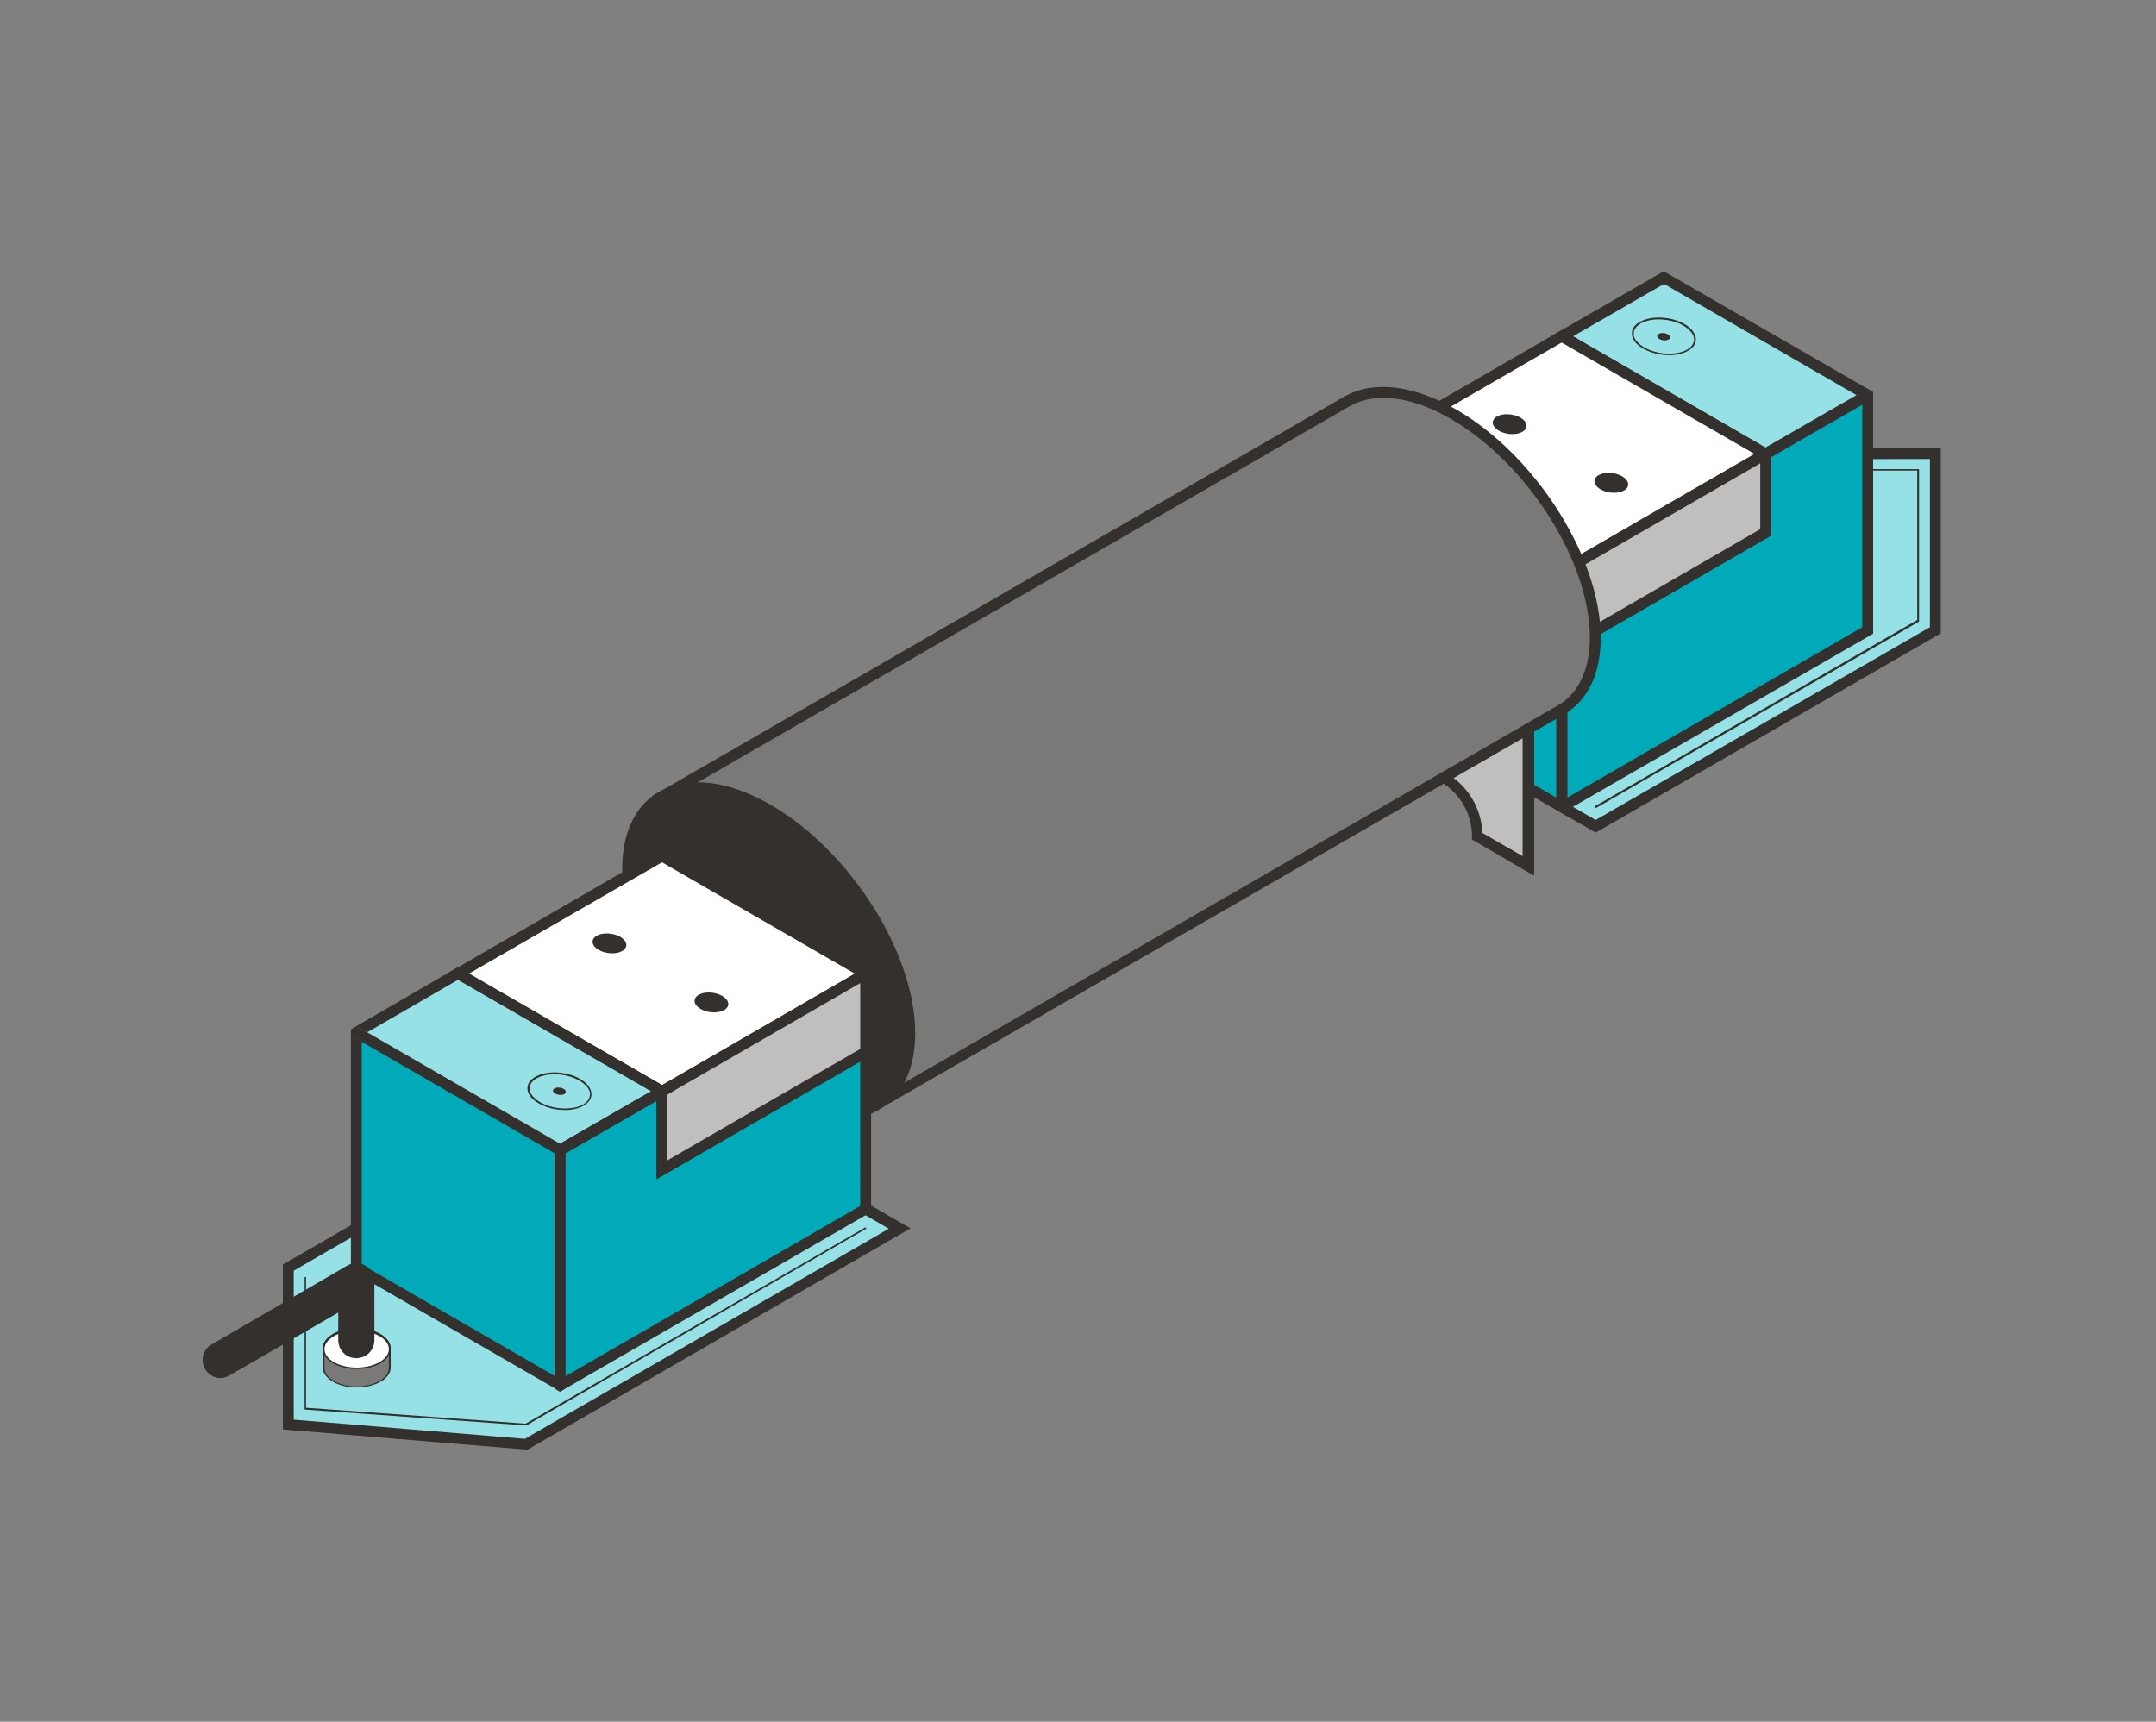 <?xml version="1.0" encoding="utf-8"?>
<!-- Generator: Adobe Illustrator 26.2.1, SVG Export Plug-In . SVG Version: 6.00 Build 0)  -->
<svg version="1.1" id="Schnellspanner" xmlns="http://www.w3.org/2000/svg" xmlns:xlink="http://www.w3.org/1999/xlink" x="0px"
	 y="0px" width="596px" height="476px" viewBox="0 0 596 476" style="enable-background:new 0 0 596 476;" xml:space="preserve">
<rect x="0" y="0" width="596" height="476" fill="#808080" stroke="none"/>
<style type="text/css">
	.st0{fill:#96E1E6;}
	.st1{fill:#33302D;}
	.st2{fill:#00AAB9;}
	.st3{fill:#FFFFFF;}
	.st4{fill:#7A7977;}
	.st5{fill:#C1BFBD;}
	.st6{fill:none;stroke:#33302D;stroke-width:6;stroke-linecap:round;stroke-miterlimit:10;}
	.st7{fill:none;}
</style>
<g>
	<g>
		<g>
			<polygon class="st0" points="535,174.3 441.1,228.5 366,185.1 469.2,125.5 535,125.4 			"/>
			<path class="st1" d="M441.1,230.2L363,185.1L468.8,124l67.7-0.1v51.2L441.1,230.2z M369,185.1l72.1,41.6l92.4-53.3v-46.5
				l-63.9,0.1L369,185.1z M535,174.3L535,174.3L535,174.3z"/>
		</g>
		<path class="st1" d="M441,223.3c-0.1,0-0.2,0-0.2-0.1c-0.1-0.1,0-0.3,0.1-0.3l89.1-51.5v-41.3h-13.8c-0.1,0-0.2-0.1-0.2-0.2
			s0.1-0.2,0.2-0.2h14.3v42.1l-0.1,0.1l-89.2,51.5C441.1,223.3,441.1,223.3,441,223.3z"/>
	</g>
	<g>
		<polygon class="st0" points="431.8,93 488.1,125.5 516.3,109.3 459.9,76.7 		"/>
		<path class="st1" d="M516.3,107.5L459.9,75l-31.2,18l57.8,33.4l1.5,0.9l1.5-0.9l25.2-14.5l3-1.7v-1.7L516.3,107.5z M488.1,123.8
			L434.8,93l25.2-14.5l53.3,30.8L488.1,123.8z"/>
	</g>
	<g>
		<polygon class="st2" points="375.4,147.2 431.8,179.7 431.8,223.1 375.4,190.6 		"/>
		<path class="st1" d="M433.3,225.7l-59.3-34.2v-46.8l59.3,34.3V225.7z M376.9,189.7l53.3,30.8v-39.9l-53.3-30.8V189.7z"/>
	</g>
	<g>
		<polygon class="st2" points="431.8,223.1 431.8,179.7 488.1,147.2 488.1,125.5 516.3,109.3 516.3,174.3 		"/>
		<path class="st1" d="M516.3,107.5l-3,1.7l-25.2,14.5l-1.5,0.9v21.7l-56.3,32.5v45.1l1.5,0.9l86-49.6v-66.8L516.3,107.5z
			 M514.8,173.4l-81.5,47.1v-39.9l56.3-32.5v-21.7l25.2-14.5V173.4z"/>
	</g>
	<g>
		<polygon class="st3" points="375.4,125.5 431.8,158 488.1,125.5 431.8,93 		"/>
		<path class="st1" d="M431.8,159.8l-59.3-34.3l59.3-34.3l59.3,34.3L431.8,159.8z M378.4,125.5l53.3,30.8l53.3-30.8l-53.3-30.8
			L378.4,125.5z"/>
	</g>
	<g>
		<polygon class="st4" points="375.4,125.5 431.8,158 431.8,179.7 375.4,147.2 		"/>
		<path class="st1" d="M433.3,182.3l-59.3-34.3v-25.1l59.3,34.3V182.3z M376.9,146.3l53.3,30.8v-18.2l-53.3-30.8V146.3z"/>
	</g>
	<g>
		<polygon class="st5" points="431.8,158 488.1,125.5 488.1,147.2 431.8,179.7 		"/>
		<path class="st1" d="M430.3,182.3v-25.1l59.3-34.3v25.1L430.3,182.3z M433.3,158.9v18.2l53.3-30.8v-18.2L433.3,158.9z"/>
	</g>
	<g>
		<g>
			<g>
				
					<ellipse transform="matrix(0.14 -0.99 0.99 0.14 303.433 535.374)" class="st0" cx="459.9" cy="93" rx="4.9" ry="8.6"/>
				<path class="st1" d="M461.4,98.2c-3.4,0-6.9-1.2-8.9-3.1c-1.2-1.2-1.6-2.5-1.3-3.7c0.4-1.5,1.9-2.6,4.1-3.2
					c4.1-1.1,9.5,0.1,12.1,2.7c1.2,1.2,1.6,2.5,1.3,3.7c-0.4,1.5-1.9,2.6-4.1,3.2C463.6,98.1,462.5,98.2,461.4,98.2z M458.5,88.3
					c-1.1,0-2.1,0.1-3.1,0.4c-2,0.5-3.4,1.6-3.7,2.9c-0.3,1.1,0.1,2.2,1.2,3.2l0,0c2.5,2.5,7.7,3.6,11.6,2.6c2-0.5,3.4-1.6,3.7-2.9
					c0.3-1.1-0.1-2.2-1.2-3.2C465.2,89.4,461.8,88.3,458.5,88.3z"/>
			</g>
		</g>
		<g>
			<ellipse transform="matrix(0.14 -0.99 0.99 0.14 303.433 535.374)" class="st1" cx="459.9" cy="93" rx="1" ry="1.8"/>
		</g>
	</g>
	<g>
		
			<ellipse transform="matrix(0.14 -0.99 0.99 0.14 250.992 555.856)" class="st1" cx="445.5" cy="133.4" rx="2.7" ry="4.7"/>
	</g>
	<g>
		
			<ellipse transform="matrix(0.14 -0.99 0.99 0.14 242.873 513.986)" class="st1" cx="417.3" cy="117.2" rx="2.7" ry="4.7"/>
	</g>
	<g>
		<path class="st5" d="M422.4,196l-14.1-8.2v0c0,4.8-5.2,7.8-9.4,5.4L377,180.6c-3.9-2.2-6.3-6.4-6.3-10.8v-3.6l-14.1-8.1v43.4
			l14.1,8.1v-10.8c0,0,0,0,0,0l28.2,16.3c5.8,3.4,9.4,9.6,9.4,16.3l0,0l14,8.1V196z"/>
		<path class="st1" d="M423.9,242l-17-9.9v-0.9c0-6.2-3.3-11.9-8.6-15l-25.9-15v10.8l-17.1-9.8v-46.9l17.1,9.9v4.5
			c0,3.9,2.1,7.6,5.5,9.5l21.9,12.6c1.5,0.9,3.3,0.9,4.8,0c1.5-0.9,2.4-2.4,2.4-4.1l0-2.6l17.1,9.9V242z M409.8,230.3l11.1,6.4
			v-39.9l-11.5-6.6c-0.6,1.8-1.8,3.3-3.5,4.3c-2.4,1.4-5.3,1.4-7.8,0l-21.9-12.6c-4.3-2.5-7-7.1-7-12.1V167l-11.1-6.4v40l11.1,6.4
			v-9.2l1.6-0.8l0.7,0.4l28.2,16.3C405.7,217.1,409.5,223.4,409.8,230.3z"/>
	</g>
	<g>
		<path class="st4" d="M440.9,176.3c0-21.5-17.5-49.2-39-61.7c-11.6-6.7-22-7.7-29.1-3.9l0,0l0,0c-0.3,0.2-0.7,0.4-1,0.6
			L182.8,220.4l0,0c-5.7,3.5-9.2,10.2-9.2,19.8c0,21.5,17.5,49.2,39,61.7c11.9,6.9,22.5,7.8,29.6,3.6l0,0l189.1-109.2l0,0
			C437.3,192.9,440.9,186.1,440.9,176.3z"/>
		<path class="st1" d="M232.2,309.5c-6.2,0-13.2-2.1-20.3-6.3c-21.9-12.7-39.8-41-39.8-63c0-9,3-16.1,8.5-20.2l-0.1-0.1l1.5-0.8
			L371,110c0.3-0.2,0.7-0.4,1.1-0.6c7.9-4.3,19-2.8,30.6,3.9c21.9,12.7,39.8,41,39.8,63c0,9.2-3.1,16.4-8.9,20.4l0,0.1l-1.4,0.8
			L241.8,307.4l0,0C239,308.8,235.7,309.5,232.2,309.5z M183.7,221.6L183.7,221.6c-5.5,3.3-8.5,9.9-8.5,18.6
			c0,21,17.2,48.1,38.3,60.4c10.9,6.3,21.2,7.7,28.1,3.6l1.2-0.7l0,0l186.5-107.7l0,0l1.4-0.8c5.6-3.2,8.8-9.9,8.8-18.7
			c0-21-17.2-48.1-38.3-60.4c-10.6-6.2-20.7-7.6-27.7-3.8c-0.3,0.2-0.6,0.3-0.9,0.5L183.7,221.6z"/>
	</g>
	<g>
		<g>
			
				<ellipse transform="matrix(0.8 -0.6 0.6 0.8 -115.234 180.301)" class="st1" cx="212.6" cy="262.9" rx="29.3" ry="52"/>
			<path class="st1" d="M232.2,309.5c-6.2,0-13.2-2.1-20.4-6.3c-21.9-12.7-39.8-41-39.8-63c0-9.9,3.6-17.5,10.2-21.3
				c7.9-4.5,19.2-3.2,31,3.7c21.9,12.7,39.8,41,39.8,63c0,9.9-3.6,17.5-10.2,21.3C239.8,308.6,236.2,309.5,232.2,309.5z M193,219.2
				c-3.4,0-6.5,0.7-9.2,2.3c-5.6,3.2-8.7,9.9-8.7,18.7c0,21,17.2,48.1,38.3,60.4c10.9,6.3,21.1,7.6,28,3.6c5.6-3.2,8.7-9.9,8.7-18.7
				c0-21-17.2-48.1-38.3-60.4C205.1,221.2,198.6,219.2,193,219.2z"/>
		</g>
	</g>
	<g>
		<g>
			<polygon class="st0" points="79.7,350.5 173.6,296.3 248.7,339.6 145.4,399.3 79.7,393.8 			"/>
			<path class="st1" d="M145.8,400.8l-67.6-5.6l0-45.6l95.4-55.1l78.1,45.1L145.8,400.8z M81.2,392.5l63.9,5.3l100.6-58.1L173.6,298
				l-92.4,53.3L81.2,392.5z"/>
		</g>
		<g>
			<polygon class="st3" points="183,258.3 239.3,290.9 183,323.4 126.6,290.9 			"/>
			<path class="st1" d="M183,325.1l-59.3-34.3l59.3-34.3l59.3,34.3L183,325.1z M129.6,290.9l53.3,30.8l53.3-30.8L183,260.1
				L129.6,290.9z"/>
		</g>
		<polygon class="st0" points="98.5,285.4 154.8,318 183,301.7 126.6,269.2 		"/>
		<g>
			<polygon class="st2" points="154.8,383 154.8,318 183,301.7 183,323.4 239.3,290.9 239.3,334.2 			"/>
			<path class="st1" d="M184.5,320.8v-21.7l-31.2,18v66.8l1.5,0.9l1.5-0.9l84.5-48.8v-46.8L184.5,320.8z M237.8,333.4l-81.5,47.1
				v-61.6l25.2-14.5V326l56.3-32.5V333.4z"/>
		</g>
		<polygon class="st2" points="98.5,285.4 154.8,318 154.8,383 98.5,350.5 		"/>
	</g>
	<g>
		<polygon class="st3" points="239.3,269.2 183,236.7 126.6,269.2 183,301.7 		"/>
		<path class="st1" d="M183,303.4l-59.3-34.3l59.3-34.3l59.3,34.3L183,303.4z M129.6,269.2L183,300l53.3-30.8L183,238.4L129.6,269.2
			z"/>
	</g>
	<g>
		<polygon class="st5" points="239.3,269.2 239.3,290.9 183,323.4 183,301.7 		"/>
		<path class="st1" d="M181.5,326v-25.1l59.3-34.3v25.1L181.5,326z M184.5,302.6v18.2l53.3-30.8v-18.2L184.5,302.6z"/>
	</g>
	<g>
		<g>
			<g>
				
					<ellipse transform="matrix(0.14 -0.99 0.99 0.14 -165.691 412.617)" class="st0" cx="154.7" cy="301.7" rx="4.9" ry="8.6"/>
				<path class="st1" d="M156.1,306.9c-3.4,0-6.9-1.2-8.9-3.1l0,0c0,0,0,0,0,0c-1.2-1.2-1.6-2.5-1.3-3.7c0.4-1.5,1.9-2.6,4.1-3.2
					c4.1-1.1,9.5,0.1,12.1,2.7c1.2,1.2,1.6,2.5,1.3,3.7c-0.4,1.5-1.9,2.6-4.1,3.2C158.3,306.8,157.3,306.9,156.1,306.9z M153.3,297
					c-1.1,0-2.1,0.1-3.1,0.4c-2,0.5-3.4,1.6-3.7,2.9c-0.3,1.1,0.1,2.2,1.2,3.2l0,0c2.5,2.5,7.7,3.6,11.6,2.6c2-0.5,3.4-1.6,3.7-2.9
					c0.3-1.1-0.1-2.2-1.2-3.2C159.9,298.1,156.5,297,153.3,297z"/>
			</g>
		</g>
		<g>
			
				<ellipse transform="matrix(0.14 -0.99 0.99 0.14 -165.691 412.617)" class="st1" cx="154.7" cy="301.7" rx="1" ry="1.8"/>
		</g>
	</g>
	<g>
		
			<ellipse transform="matrix(0.14 -0.99 0.99 0.14 -105.201 433.09)" class="st1" cx="196.7" cy="277.1" rx="2.7" ry="4.7"/>
	</g>
	<g>
		
			<ellipse transform="matrix(0.14 -0.99 0.99 0.14 -113.32 391.221)" class="st1" cx="168.6" cy="260.8" rx="2.7" ry="4.7"/>
	</g>
	<path class="st1" d="M145.5,394.1L145.5,394.1l-61.3-4.4v-36.5c0-0.1,0.1-0.2,0.2-0.2s0.2,0.1,0.2,0.2v36l60.7,4.4l93.8-54.2
		c0.1-0.1,0.3,0,0.3,0.1c0.1,0.1,0,0.3-0.1,0.3L145.5,394.1z"/>
	<g>
		<path class="st4" d="M89.4,378.1c0,2.9,4.1,5.3,9.2,5.3s9.2-2.4,9.2-5.3v-5.2c0-2.9-4.1-5.3-9.2-5.3s-9.2,2.4-9.2,5.3V378.1z"/>
		<path class="st1" d="M98.6,383.6c-5.2,0-9.4-2.5-9.4-5.6v-5.2c0-3.1,4.2-5.6,9.4-5.6s9.4,2.5,9.4,5.6v5.2
			C108.1,381.1,103.8,383.6,98.6,383.6z M98.6,367.9c-4.9,0-8.9,2.3-8.9,5.1v5.2c0,2.8,4,5.1,8.9,5.1s8.9-2.3,8.9-5.1v-5.2
			C107.6,370.1,103.5,367.9,98.6,367.9z"/>
	</g>
	<g>
		<ellipse class="st3" cx="98.6" cy="372.9" rx="9.2" ry="5.3"/>
		<path class="st1" d="M98.6,378.5c-5.2,0-9.4-2.5-9.4-5.6s4.2-5.6,9.4-5.6s9.4,2.5,9.4,5.6S103.8,378.5,98.6,378.5z M98.6,367.9
			c-4.9,0-8.9,2.3-8.9,5.1s4,5.1,8.9,5.1s8.9-2.3,8.9-5.1S103.5,367.9,98.6,367.9z"/>
	</g>
	<path class="st1" d="M61,381c-1.7,0-3.4-0.9-4.3-2.5c-1.4-2.4-0.6-5.4,1.8-6.8L96,349.9c1.5-0.9,3.5-0.9,5,0
		c1.5,0.9,2.5,2.5,2.5,4.3l0,16.3c0,2.8-2.2,5-5,5l0,0c-2.8,0-5-2.2-5-5v-7.6l-30.1,17.4C62.7,380.7,61.8,381,61,381z"/>
</g>
<g>
	<polygon class="st7" points="100,349.6 153.3,380.4 153.3,318.8 100,288 	"/>
	<polygon class="st7" points="126.6,270.9 101.5,285.4 154.8,316.2 180,301.7 	"/>
	<polygon class="st1" points="101.9,281.7 98.5,283.7 101.5,285.4 126.6,270.9 180,301.7 154.8,316.2 156.3,317.1 156.3,318.8 
		186,301.7 126.6,267.4 98.5,283.7 98.5,283.7 	"/>
	<rect x="128.1" y="270" transform="matrix(0.5 -0.866 0.866 0.5 -196.461 261.382)" class="st1" width="0" height="61.6"/>
	<path class="st1" d="M154.8,319.7l-1.5-0.9v61.6L100,349.6V288l-3-1.7v65l56.3,32.5l1.5,0.9l1.5-0.9v-65.1L154.8,319.7z"/>
	
		<rect x="96.9" y="284.1" transform="matrix(0.371 -0.928 0.928 0.371 -202.388 269.342)" class="st1" width="1.7" height="0"/>
	<polygon class="st1" points="156.3,318.8 156.3,317.1 154.8,316.2 154.8,316.2 101.5,285.4 101.5,285.4 98.5,283.7 97,284.6 
		97,286.3 154.8,319.7 	"/>
</g>
</svg>
